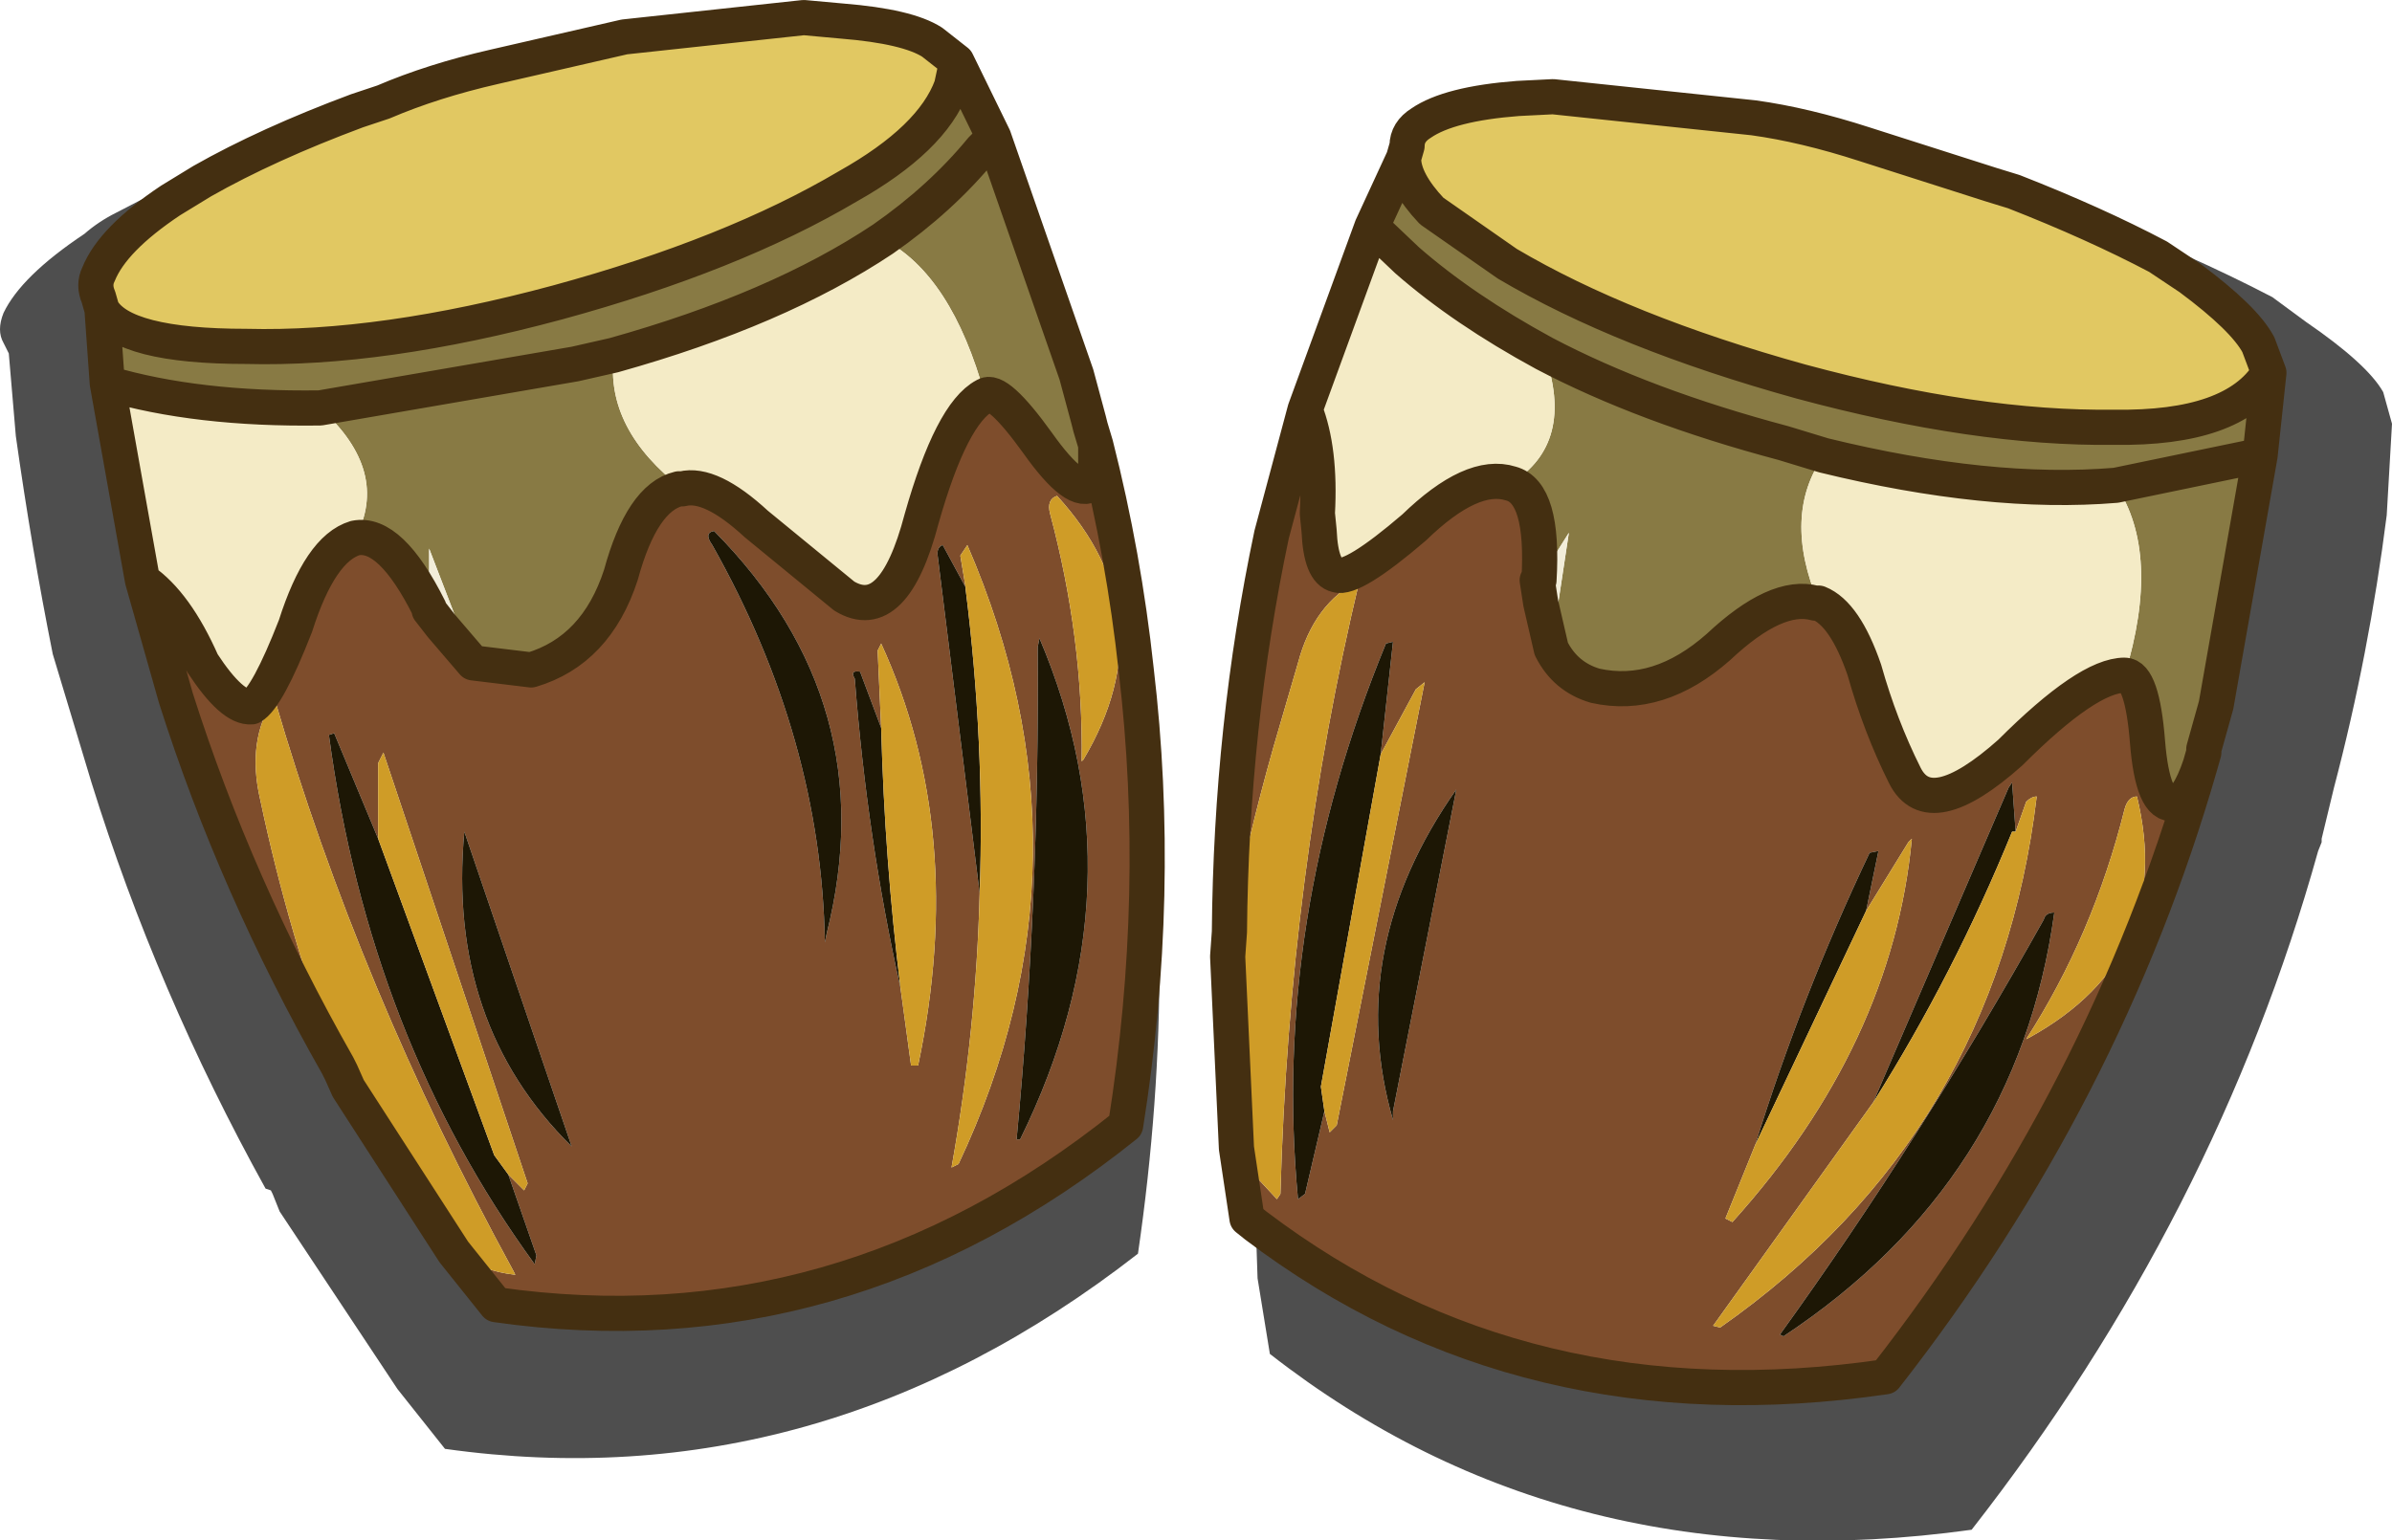 <?xml version="1.0" encoding="UTF-8" standalone="no"?>
<svg xmlns:xlink="http://www.w3.org/1999/xlink" height="43.8px" width="68.0px" xmlns="http://www.w3.org/2000/svg">
  <g transform="matrix(1.0, 0.0, 0.0, 1.0, -1.2, -13.0)">
    <use data-characterId="1922" height="43.8" transform="matrix(1.0, 0.0, 0.0, 1.0, 1.2, 13.0)" width="68.0" xlink:href="#shape0"/>
  </g>
  <defs>
    <g id="shape0" transform="matrix(1.0, 0.0, 0.0, 1.0, -1.2, -13.0)">
      <path d="M4.0 20.8 Q3.85 21.1 4.0 21.45 L4.1 21.8 4.25 23.9 5.25 29.5 6.2 32.85 Q7.9 38.2 10.8 43.3 L10.9 43.5 11.1 43.95 14.1 48.6 15.3 50.1 Q25.1 51.5 33.2 45.0 34.25 38.4 33.5 32.05 34.8 40.1 33.55 48.65 24.5 55.7 13.85 54.2 L12.5 52.5 9.15 47.45 8.95 46.95 8.9 46.85 8.75 46.8 Q5.65 41.2 3.8 35.25 L2.7 31.6 Q2.1 28.6 1.65 25.4 L1.45 23.05 1.3 22.75 Q1.1 22.4 1.3 21.9 1.8 20.85 3.6 19.65 4.0 19.3 4.5 19.05 6.95 17.75 10.3 16.5 L11.1 16.25 Q8.7 17.15 6.95 18.15 L6.05 18.7 Q4.4 19.8 4.0 20.8 M65.8 21.45 L66.75 22.15 Q68.5 23.35 68.95 24.15 L69.2 25.05 69.05 27.65 Q68.55 31.6 67.55 35.4 L67.2 36.85 67.2 36.95 67.1 37.2 Q64.2 47.6 57.25 56.5 45.75 58.1 37.3 51.5 L36.95 49.35 36.9 47.85 Q44.55 53.65 54.8 52.15 61.1 44.1 63.8 34.6 L63.85 34.4 63.85 34.3 64.2 33.05 65.45 25.95 65.7 23.6 65.4 22.8 Q65.0 22.05 63.45 20.9 L62.55 20.3 Q60.75 19.35 58.45 18.45 L60.55 19.1 Q63.5 20.25 65.8 21.45" fill="#000000" fill-opacity="0.694" fill-rule="evenodd" stroke="none"/>
      <path d="M41.1 17.5 L41.2 17.15 Q41.2 16.75 41.6 16.5 42.4 15.95 44.35 15.8 L45.35 15.75 51.05 16.35 Q52.5 16.55 54.2 17.1 L57.8 18.25 58.45 18.45 Q60.75 19.35 62.55 20.3 L63.45 20.9 Q65.0 22.05 65.4 22.8 L65.7 23.6 Q64.7 25.2 61.3 25.15 57.4 25.2 52.4 23.85 47.35 22.45 44.05 20.5 L41.9 19.0 Q41.1 18.15 41.1 17.5 M28.4 14.75 L28.25 15.45 Q27.7 16.95 25.3 18.3 22.0 20.25 17.05 21.6 12.05 22.95 8.2 22.85 4.7 22.85 4.1 21.8 L4.0 21.45 Q3.85 21.1 4.0 20.8 4.4 19.8 6.05 18.7 L6.95 18.15 Q8.8 17.1 11.35 16.15 L12.1 15.9 Q13.5 15.3 15.25 14.9 L18.95 14.05 24.05 13.5 25.15 13.6 Q27.0 13.75 27.7 14.2 L28.4 14.75" fill="#e1c862" fill-rule="evenodd" stroke="none"/>
      <path d="M65.7 23.6 L65.45 25.95 64.2 33.05 63.85 34.3 63.85 34.4 63.75 34.75 Q63.4 35.8 63.0 35.85 62.4 35.95 62.25 34.1 62.1 32.2 61.6 32.2 62.65 28.75 61.35 26.8 57.75 27.1 53.05 25.95 L51.9 25.6 Q47.95 24.55 45.1 23.05 47.95 24.55 51.9 25.6 L53.05 25.95 Q51.85 27.65 52.9 30.15 L52.8 30.15 Q51.7 29.85 50.05 31.4 48.35 32.9 46.55 32.5 45.7 32.25 45.3 31.45 L45.8 28.15 44.95 29.5 Q45.1 27.0 44.15 26.75 46.0 25.6 45.1 23.05 42.8 21.8 41.2 20.4 L40.2 19.45 41.1 17.5 Q41.1 18.15 41.9 19.0 L44.05 20.5 Q47.35 22.45 52.4 23.85 57.4 25.2 61.3 25.15 64.7 25.2 65.7 23.6 M65.45 25.95 L61.35 26.8 65.45 25.95 M26.3 19.8 Q27.95 18.65 29.1 17.25 L29.45 16.9 29.1 17.25 Q27.95 18.65 26.3 19.8 23.3 21.8 18.65 23.1 L17.55 23.35 10.3 24.6 17.55 23.35 18.65 23.1 Q18.4 25.2 20.6 26.9 L20.5 26.9 Q19.45 27.15 18.85 29.35 18.15 31.5 16.3 32.05 L14.65 31.85 13.4 28.6 13.4 28.7 13.4 30.3 Q12.3 28.1 11.3 28.3 12.3 26.4 10.3 24.6 6.8 24.65 4.25 23.9 L4.1 21.8 Q4.7 22.85 8.2 22.85 12.05 22.95 17.05 21.6 22.0 20.25 25.3 18.3 27.7 16.95 28.25 15.45 L28.4 14.75 29.45 16.9 31.8 23.65 32.15 24.95 32.2 25.15 32.35 25.65 32.35 26.65 32.25 26.75 Q31.8 27.15 30.7 25.6 29.55 24.0 29.2 24.25 28.25 20.8 26.3 19.8" fill="#887a44" fill-rule="evenodd" stroke="none"/>
      <path d="M38.3 24.65 L40.2 19.45 41.2 20.4 Q42.8 21.8 45.1 23.05 46.0 25.6 44.15 26.75 43.05 26.4 41.4 28.0 39.65 29.5 39.2 29.35 38.75 29.25 38.7 28.1 L38.65 27.6 Q38.75 25.8 38.3 24.65 M53.05 25.95 Q57.75 27.1 61.35 26.8 62.65 28.75 61.6 32.2 60.55 32.2 58.35 34.4 56.05 36.45 55.35 35.05 54.65 33.65 54.2 32.05 53.65 30.45 52.9 30.15 51.85 27.65 53.05 25.95 M26.3 19.8 Q28.25 20.8 29.2 24.25 28.25 24.75 27.4 27.75 26.6 30.8 25.2 29.95 L22.7 27.9 Q21.4 26.7 20.6 26.9 18.4 25.2 18.65 23.1 23.3 21.8 26.3 19.8 M4.25 23.9 Q6.8 24.65 10.3 24.6 12.3 26.4 11.3 28.3 10.3 28.6 9.6 30.8 8.8 32.85 8.35 33.1 7.8 33.15 6.95 31.85 6.2 30.15 5.25 29.5 L4.25 23.9" fill="#f4ebc6" fill-rule="evenodd" stroke="none"/>
      <path d="M63.75 34.75 Q61.05 44.15 54.8 52.15 44.55 53.65 36.9 47.85 L36.65 47.65 36.35 45.65 36.85 46.4 37.5 47.1 37.6 46.95 Q37.85 37.85 39.85 29.5 38.55 30.15 38.1 31.85 L37.4 34.25 Q36.65 36.9 36.15 39.5 36.2 33.65 37.35 28.2 L38.3 24.65 Q38.75 25.8 38.65 27.6 L38.7 28.1 Q38.75 29.25 39.2 29.35 39.65 29.5 41.4 28.0 43.05 26.4 44.15 26.75 45.1 27.0 44.95 29.5 L44.9 29.5 45.0 30.15 45.3 31.45 Q45.7 32.25 46.55 32.5 48.35 32.9 50.05 31.4 51.7 29.85 52.8 30.15 L52.9 30.15 Q53.65 30.45 54.2 32.05 54.65 33.65 55.35 35.05 56.05 36.45 58.35 34.4 60.55 32.2 61.6 32.2 62.1 32.2 62.25 34.1 62.4 35.95 63.0 35.85 63.4 35.8 63.75 34.75 M51.1 45.55 L50.25 47.65 50.45 47.75 Q55.0 42.7 55.55 36.85 L55.45 36.95 54.25 38.9 54.6 37.2 54.35 37.25 Q52.4 41.35 51.1 45.55 M54.45 44.35 L49.9 50.7 50.1 50.75 Q57.95 45.25 59.1 35.65 58.95 35.65 58.8 35.8 L58.5 36.65 58.4 35.25 58.3 35.4 54.45 44.35 M40.45 34.45 L40.8 31.25 40.6 31.3 Q37.35 39.2 38.1 47.1 L38.3 46.95 38.85 44.6 39.0 45.2 39.2 45.0 41.7 32.4 41.45 32.6 40.45 34.45 M59.6 38.95 Q59.35 38.95 59.3 39.15 55.8 45.4 51.8 50.95 L51.9 51.0 Q58.55 46.6 59.6 38.95 M40.8 44.85 L40.8 44.6 42.6 35.45 Q39.4 40.0 40.8 44.85 M58.8 42.55 L58.9 42.5 Q63.05 40.2 61.95 35.65 61.7 35.65 61.6 36.0 60.7 39.6 58.8 42.55 M29.2 24.25 Q29.55 24.0 30.7 25.6 31.8 27.15 32.25 26.75 L32.35 26.65 32.35 25.65 Q33.15 28.8 33.5 32.05 34.25 38.4 33.2 45.0 25.1 51.5 15.3 50.1 L14.1 48.6 Q14.9 49.15 15.85 49.25 L15.8 49.15 Q11.4 41.1 9.0 32.85 8.2 34.05 8.6 35.75 9.4 39.55 10.8 43.3 7.9 38.2 6.2 32.85 L5.25 29.5 Q6.2 30.15 6.95 31.85 7.8 33.15 8.35 33.1 8.8 32.85 9.6 30.8 10.3 28.6 11.3 28.3 12.3 28.1 13.4 30.3 L13.4 30.35 13.75 30.8 14.65 31.85 16.3 32.05 Q18.15 31.5 18.85 29.35 19.45 27.15 20.5 26.9 L20.6 26.9 Q21.4 26.7 22.7 27.9 L25.2 29.95 Q26.6 30.8 27.4 27.75 28.25 24.75 29.2 24.25 M11.95 36.85 L10.7 33.85 10.55 33.9 Q11.7 42.5 16.4 48.95 L16.45 48.7 15.65 46.4 16.1 46.85 16.2 46.65 12.1 34.4 11.95 34.7 11.95 36.85 M17.45 45.6 L17.4 45.45 14.4 36.65 Q13.9 42.1 17.45 45.6 M31.25 27.1 Q30.95 27.2 31.05 27.6 32.0 31.15 31.95 34.65 L32.0 34.6 Q34.4 30.55 31.25 27.1 M30.75 31.15 L30.7 31.4 Q30.75 38.55 30.1 45.4 L30.2 45.4 Q33.75 38.2 30.75 31.15 M29.05 38.4 Q28.95 42.3 28.25 46.2 L28.45 46.1 Q32.55 37.4 28.7 28.5 L28.5 28.8 28.65 29.7 28.0 28.5 Q27.85 28.55 27.85 28.75 L29.05 38.4 M21.5 28.1 Q21.2 28.15 21.45 28.5 24.55 34.0 24.65 39.8 L24.7 39.55 Q26.35 33.0 21.5 28.1 M26.8 41.1 L27.1 43.3 27.3 43.3 Q28.7 36.65 26.25 31.3 L26.15 31.5 26.25 33.7 25.65 32.1 Q25.35 32.05 25.5 32.3 25.85 36.85 26.8 41.1" fill="#7e4d2c" fill-rule="evenodd" stroke="none"/>
      <path d="M36.1 40.2 L36.1 39.55 36.15 39.5 36.1 40.2 M45.3 31.45 L45.0 30.15 44.9 29.5 44.95 29.5 45.8 28.15 45.3 31.45 M14.65 31.85 L13.75 30.8 13.4 30.35 13.4 30.3 13.4 28.7 13.4 28.6 14.65 31.85" fill="#f2edd9" fill-rule="evenodd" stroke="none"/>
      <path d="M51.1 45.55 Q52.4 41.35 54.35 37.25 L54.6 37.2 54.25 38.9 51.1 45.55 M58.5 36.65 L58.4 36.65 Q56.75 40.7 54.45 44.35 L58.3 35.4 58.4 35.25 58.5 36.65 M38.85 44.6 L38.3 46.95 38.1 47.1 Q37.35 39.2 40.6 31.3 L40.8 31.25 40.45 34.45 38.75 43.9 38.85 44.6 M40.8 44.85 Q39.4 40.0 42.6 35.45 L40.8 44.6 40.8 44.85 M59.6 38.95 Q58.55 46.6 51.9 51.0 L51.8 50.95 Q55.8 45.4 59.3 39.15 59.35 38.95 59.6 38.95 M15.65 46.4 L16.45 48.7 16.4 48.95 Q11.7 42.5 10.55 33.9 L10.7 33.85 11.95 36.85 15.25 45.85 15.65 46.4 M17.45 45.6 Q13.9 42.1 14.4 36.65 L17.4 45.45 17.45 45.6 M30.75 31.15 Q33.75 38.2 30.2 45.4 L30.1 45.4 Q30.75 38.55 30.7 31.4 L30.75 31.15 M29.05 38.4 L27.85 28.75 Q27.85 28.55 28.0 28.5 L28.65 29.7 28.65 29.75 Q29.2 34.1 29.05 38.4 M21.5 28.1 Q26.35 33.0 24.7 39.55 L24.65 39.8 Q24.55 34.0 21.45 28.5 21.2 28.15 21.5 28.1 M26.8 41.1 Q25.85 36.85 25.5 32.3 25.35 32.05 25.65 32.1 L26.25 33.7 Q26.35 37.45 26.8 41.1" fill="#1d1705" fill-rule="evenodd" stroke="none"/>
      <path d="M36.35 45.65 L36.1 40.2 36.15 39.5 Q36.65 36.9 37.4 34.25 L38.1 31.85 Q38.55 30.15 39.85 29.5 37.85 37.85 37.6 46.95 L37.5 47.1 36.85 46.4 36.35 45.65 M54.25 38.9 L55.45 36.95 55.55 36.85 Q55.0 42.7 50.45 47.75 L50.25 47.65 51.1 45.55 54.25 38.9 M54.45 44.35 Q56.75 40.7 58.4 36.65 L58.5 36.65 58.8 35.8 Q58.95 35.65 59.1 35.65 57.95 45.25 50.1 50.75 L49.9 50.7 54.45 44.35 M40.45 34.45 L41.45 32.6 41.7 32.4 39.2 45.0 39.0 45.2 38.85 44.6 38.75 43.9 40.45 34.45 M58.8 42.55 Q60.7 39.6 61.6 36.0 61.7 35.65 61.95 35.65 63.05 40.2 58.9 42.5 L58.8 42.55 M10.8 43.3 Q9.4 39.55 8.6 35.75 8.2 34.05 9.0 32.85 11.4 41.1 15.8 49.15 L15.85 49.25 Q14.9 49.15 14.1 48.6 L11.1 43.95 10.9 43.5 10.8 43.3 M11.95 36.85 L11.95 34.7 12.1 34.4 16.2 46.65 16.1 46.85 15.65 46.4 15.25 45.85 11.95 36.85 M31.25 27.1 Q34.4 30.55 32.0 34.6 L31.95 34.65 Q32.0 31.15 31.05 27.6 30.95 27.2 31.25 27.1 M28.65 29.7 L28.5 28.8 28.7 28.5 Q32.55 37.4 28.45 46.1 L28.25 46.2 Q28.95 42.3 29.05 38.4 29.2 34.1 28.65 29.75 L28.65 29.7 M26.25 33.7 L26.15 31.5 26.25 31.3 Q28.7 36.65 27.3 43.3 L27.1 43.3 26.8 41.1 Q26.35 37.45 26.25 33.7" fill="#cf9c27" fill-rule="evenodd" stroke="none"/>
      <path d="M41.1 17.5 L41.2 17.15 Q41.2 16.75 41.6 16.5 42.4 15.95 44.35 15.8 L45.35 15.75 51.05 16.35 Q52.5 16.55 54.2 17.1 L57.8 18.25 58.45 18.45 Q60.75 19.35 62.55 20.3 L63.45 20.9 Q65.0 22.05 65.4 22.8 L65.7 23.6 65.45 25.95 64.2 33.05 63.85 34.3 63.85 34.4 63.75 34.75 Q61.05 44.15 54.8 52.15 44.55 53.65 36.9 47.85 L36.65 47.65 36.35 45.65 36.1 40.2 36.15 39.5 Q36.2 33.65 37.35 28.2 L38.3 24.65 40.2 19.45 41.1 17.5 Q41.1 18.15 41.9 19.0 L44.05 20.5 Q47.35 22.45 52.4 23.85 57.4 25.2 61.3 25.15 64.7 25.2 65.7 23.6 M40.2 19.45 L41.2 20.4 Q42.8 21.8 45.1 23.05 47.95 24.55 51.9 25.6 L53.05 25.95 Q57.75 27.1 61.35 26.8 L65.45 25.95 M52.9 30.15 L52.8 30.15 Q51.7 29.85 50.05 31.4 48.35 32.9 46.55 32.5 45.7 32.25 45.3 31.45 L45.0 30.15 44.9 29.5 44.95 29.5 Q45.1 27.0 44.15 26.75 43.05 26.4 41.4 28.0 39.65 29.5 39.2 29.35 38.75 29.25 38.7 28.1 L38.65 27.6 Q38.75 25.8 38.3 24.65 M52.9 30.15 Q53.65 30.45 54.2 32.05 54.65 33.65 55.35 35.05 56.05 36.45 58.35 34.4 60.55 32.2 61.6 32.2 62.1 32.2 62.25 34.1 62.4 35.95 63.0 35.85 63.4 35.8 63.75 34.75 M29.45 16.9 L29.1 17.25 Q27.95 18.65 26.3 19.8 23.3 21.8 18.65 23.1 L17.55 23.35 10.3 24.6 Q6.8 24.65 4.25 23.9 L5.25 29.5 6.2 32.85 Q7.9 38.2 10.8 43.3 L10.9 43.5 11.1 43.95 14.1 48.6 15.3 50.1 Q25.1 51.5 33.2 45.0 34.25 38.4 33.5 32.05 33.15 28.8 32.35 25.65 L32.2 25.15 32.15 24.95 31.8 23.65 29.45 16.9 28.4 14.75 28.25 15.45 Q27.7 16.95 25.3 18.3 22.0 20.25 17.05 21.6 12.05 22.95 8.2 22.85 4.7 22.85 4.1 21.8 L4.25 23.9 M29.2 24.25 Q29.55 24.0 30.7 25.6 31.8 27.15 32.25 26.75 L32.35 26.65 32.35 25.65 M28.4 14.75 L27.7 14.2 Q27.0 13.75 25.15 13.6 L24.05 13.5 18.95 14.05 15.25 14.9 Q13.5 15.3 12.1 15.9 L11.35 16.15 Q8.8 17.1 6.95 18.15 L6.05 18.7 Q4.4 19.8 4.0 20.8 3.85 21.1 4.0 21.45 L4.1 21.8 M14.65 31.85 L13.75 30.8 13.4 30.35 13.4 30.3 Q12.3 28.1 11.3 28.3 10.3 28.6 9.6 30.8 8.8 32.85 8.35 33.1 7.8 33.15 6.95 31.85 6.2 30.15 5.25 29.5 M20.6 26.9 L20.5 26.9 Q19.45 27.15 18.85 29.35 18.15 31.5 16.3 32.05 L14.65 31.85 M29.2 24.25 Q28.25 24.75 27.4 27.75 26.6 30.8 25.2 29.95 L22.7 27.9 Q21.4 26.7 20.6 26.9" fill="none" stroke="#442f11" stroke-linecap="round" stroke-linejoin="round" stroke-width="1.0"/>
    </g>
  </defs>
</svg>
